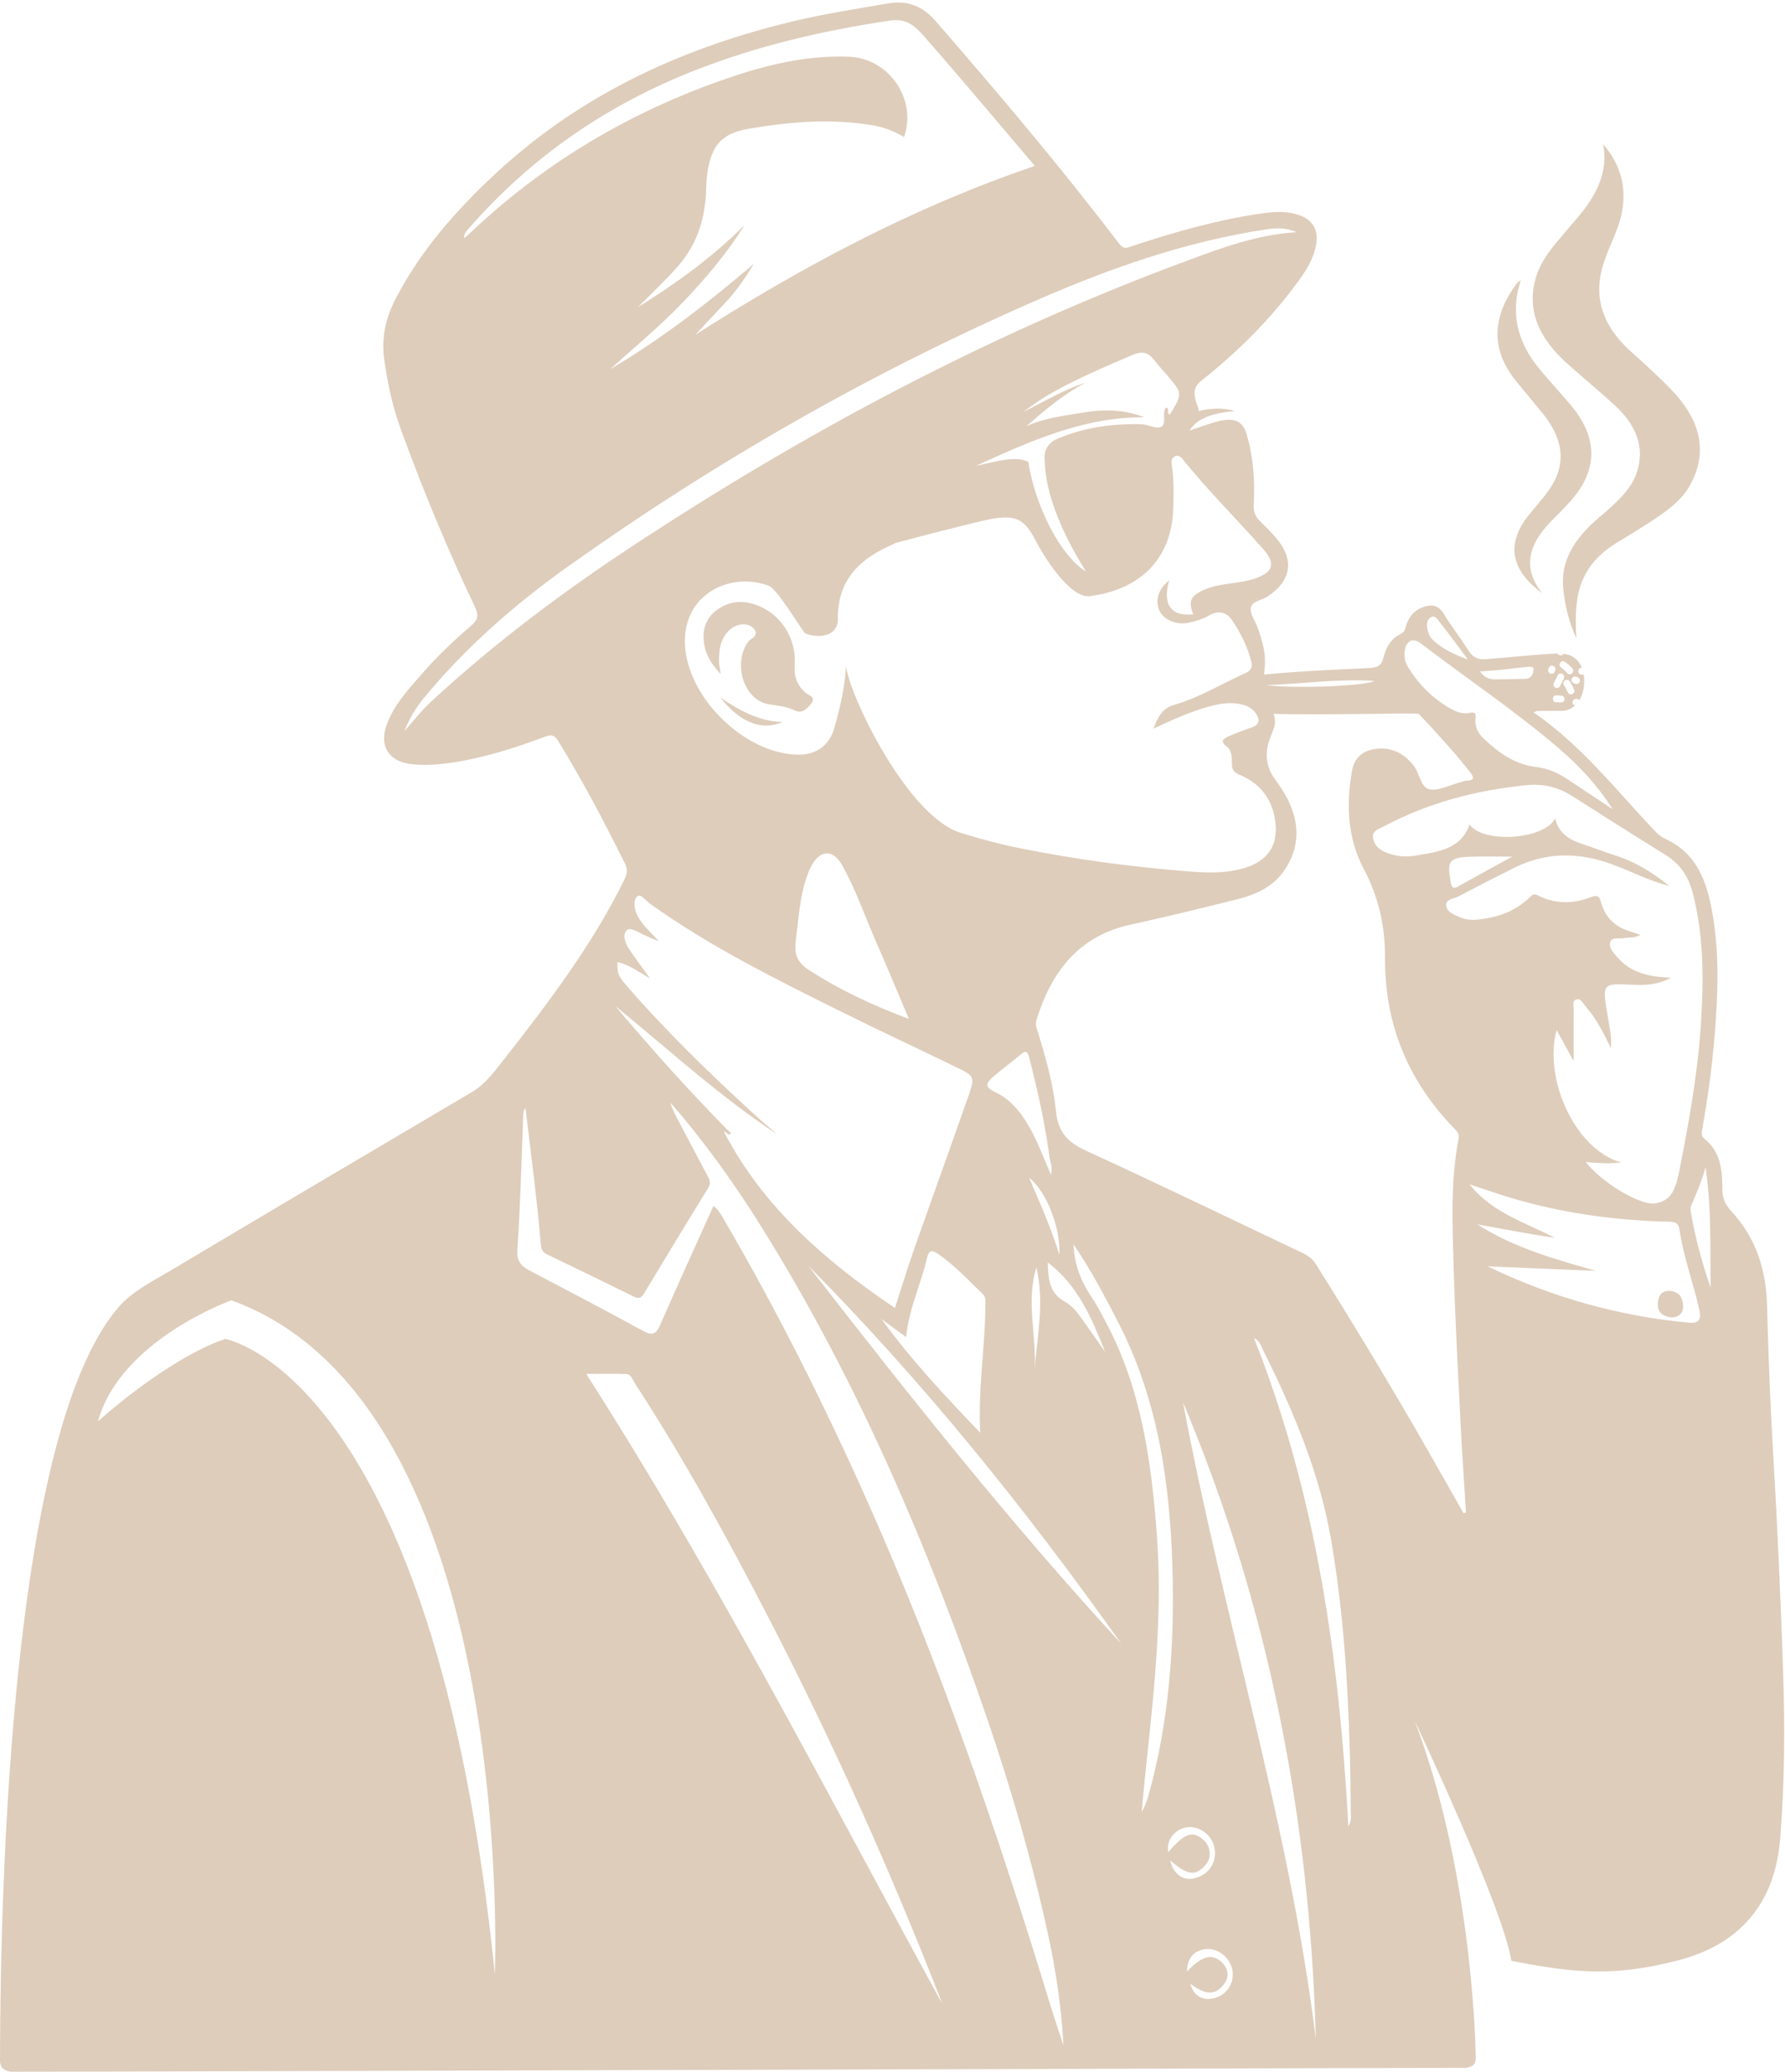 <?xml version="1.0" encoding="UTF-8" standalone="no"?><svg xmlns="http://www.w3.org/2000/svg" xmlns:xlink="http://www.w3.org/1999/xlink" fill="#decdbb" height="2280.1" preserveAspectRatio="xMidYMid meet" version="1" viewBox="0.0 -2.8 1965.2 2280.1" width="1965.2" zoomAndPan="magnify"><g id="change1_1"><path d="M1764.9,155.8c20.4,23.5,25.8,48.9,20.7,75.4c-4.1,21.1-16.5,40.9-21.9,61.8c-8.6,33.2,1.1,63.4,31.5,90.8 c15.6,14,31.2,28.1,45.3,42.8c31.4,32.8,40.6,67.7,20,104.9c-9.1,16.5-26.5,29.2-45.3,41.2c-11.1,7.1-22.4,14.2-33.9,21 c-29.8,17.7-42.2,40.5-45.2,66.1c-1.6,13.2-1.5,26.4-0.6,39.7c-8.4-17.7-12.4-35.7-14.4-54.2c-3.3-29.4,11.3-54.6,38.2-77.5 c17.9-15.3,36-30.7,42.6-50.1c9.3-27.2,0.3-52-24.2-74.5c-16.9-15.5-34.9-30.4-52.1-45.7c-32-28.4-45.1-59.9-34.6-95.1 c4-13.4,12.1-25.7,22-37.6c7.4-8.9,15-17.9,22.6-26.7C1757.8,212.6,1771.1,185.8,1764.9,155.8z"/><path d="M1697.9,650.1c-35.3-26-39.9-54.8-14.6-86.3c10-12.4,21.5-24.3,28.3-37.7c13.1-26,5.7-50.5-13.3-74.1 c-9.5-11.7-19.3-23.2-28.8-34.9c-29.2-35.7-26.2-71.4-0.3-107.1c1.1-1.5,2.2-2.9,5.1-4.2c-1.1,4.2-2.5,8.4-3.4,12.6 c-5.9,29.6,1.6,57.6,23.2,83.9c11,13.3,22.9,26.3,34.2,39.5c31.9,37.3,32.2,74.4-3,111c-4.3,4.4-8.3,9-12.8,13.3 C1684.9,592.3,1673.6,619.7,1697.9,650.1z"/><path d="M793.5,739c-10-10.6-15.7-19.9-17.8-30.7c-3.1-15.9,0.1-30.2,14.1-40.2c15.6-11.1,32.4-10.3,48.9-2.5 c23.8,11.2,38.1,37.1,36.2,63.2c-0.9,12.3,2.4,23,12.5,31.3c3.1,2.5,11.1,4.3,5.9,11.1c-4.3,5.7-10.2,11.8-18,8 c-9.4-4.6-19.2-5.2-29.1-6.9c-27.1-4.7-39.6-43.7-22.8-68.5c2.8-4.2,13.2-6.4,6.6-14.6c-5.6-6.9-18.4-6.2-26.3,0.9 c-11.1,9.9-12.3,23.2-12,36.9C791.9,730,792.6,732.8,793.5,739z"/><path d="M861.8,791.8c-23,9.9-46.2,1.2-68.7-26.7C814.2,779.1,836,791.3,861.8,791.8z"/><path d="M1840.1,1447.1c-9.4-1-15.4-5.6-14.9-15.2c0.4-8.2,3.8-14.7,13.8-13.9c9.9,0.8,13.7,7.7,14,16.1 C1853.4,1442.3,1848.5,1447.1,1840.1,1447.1z"/><path d="M1963.1,1836.7c-2.6-78-6-155.9-10.6-233.8c-3.4-56.6-5.6-113.2-7.1-169.8c-1.1-39.5-12.7-74.4-39.7-103.3 c-7.3-7.8-9.7-15.7-9.6-25.8c0.2-20.1-2.4-39.7-19.6-53.5c-3.8-3-3.1-6.6-2.5-10.3c6.1-33.9,10.8-67.8,13.6-102.2 c4-47.8,5.8-95.3-3.6-142.7c-6.5-32.9-18.8-60.8-51.6-75.4c-4.4-2-8.2-5.8-11.7-9.4c-42.2-44.7-80.3-93.6-132.5-129.4 c9.1-1.9-9.8-1.3,31.8-1.6c4.8,0,9.7-2,13.9-5.8c-0.2-0.1-0.4-0.3-0.7-0.4c-4.4-2.3-0.5-8.9,3.9-6.6c0.6,0.3,1.2,0.7,1.7,1.1 c3.3-5.4,5.4-12.7,5.3-21.8c0-2.2-0.2-4.3-0.5-6.3c-0.8,0-1.6,0-2.3,0c-4.9,0-4.9-7.7,0-7.7c0.1,0,0.2,0,0.3,0 c-3.5-8.6-10.4-14.1-20.2-15.3c0,0,0,0,0,0c-1.7,2.9-5.4,2-6.7-0.2c-20.1,0.6-60.9,4.9-78.9,6.2c-9.2,0.6-14.6-2.3-19.4-9.9 c-8.7-13.9-18.8-26.8-27.4-40.7c-6-9.8-14-9.7-22.8-6.5c-8.7,3.2-14.5,9.6-17.6,18.5c-1.4,3.8-1.5,8.6-6,10.6 c-11.4,5.2-16.8,15.1-19.5,26.4c-2.1,8.7-6.9,10.9-15,11.3c-23,1.2-71.4,2.9-116.5,7.2c2.5-18.4,1.1-28.8-7.2-52.1 c-2.5-7.1-8.4-14.5-7.4-21c1.2-7.9,12.3-8.6,18.7-12.9c26.3-17.5,29.7-40.8,8.8-64.8c-5.5-6.3-11.4-12.3-17.4-18.2 c-5.2-5-7.2-10.4-6.8-17.8c1.4-26.1-0.3-52-7.7-77.3c-3.6-12.3-10.6-17.8-24.1-16c-12.8,1.6-24.2,7.1-38.9,11.5 c6.5-10.2,18.5-18.6,49.6-21.4c-12-4.1-27.4-3-39.5,0c0-4.8-2.2-7.1-3.1-10.6c-4.5-17.4,2-19.3,15-30 c35.1-28.9,67.1-61.1,94.3-97.6c10.3-13.8,20.3-27.9,23.2-45.6c2.6-15.9-4.2-27.1-19.5-32.1c-14.4-4.8-29.1-3.4-43.6-1.2 c-47.4,7.2-93.3,20.2-138.8,35.3c-5.2,1.7-9.7,4.6-15.1-2.4c-64.1-84.3-132.5-165-201.9-244.9C1015.9,4,999.3-2.8,977.5,1 c-32.6,5.7-65.3,10.6-97.7,18.1C755.4,47.9,642.3,99.1,547.5,186.5c-44,40.7-83.6,85.1-111.5,138.7c-10.9,20.8-16.4,42.9-13.1,66.8 c3.7,27.1,9.5,53.7,19,79.4c24.1,65.9,50.9,130.7,81.1,194c4.1,8.5,3.4,13.8-4,20.2c-18.8,16.1-36.9,33.1-53.2,51.8 c-15.7,18-32.5,35.5-40.5,58.7c-7.8,22.5,3.2,39.3,27,42c14.2,1.7,28.6,0.8,42.7-1.2c36.3-5.1,71.1-16.1,105.2-29 c6.7-2.5,10.2-1.8,14.2,4.6c26.9,43.7,50.8,89,73.5,134.9c3.1,6.2,2.9,11.1-0.3,17.5c-35.6,72.5-84.1,136.3-133.7,199.5 c-10,12.8-19.7,26-34.3,34.7c-111,65.5-222,131-332.7,197c-20.1,12-41.6,22.3-57.2,40.7C12.7,1574.1,0.4,2065.9,0,2264.2 c0,8.5,3.1,11,11,13.1c186.6,0,1440.1-4.2,1602.8-4.2c8.5-1.5,11.1-4,10.9-12.4c-0.4-30.2-7-211.6-67.2-369.6 c0,0,97.5,205.8,106.4,264.1c70.4,13.9,113.8,17.6,183.9-0.5c67.9-17.6,106.3-63,112-133C1964.8,1960,1965.2,1898.4,1963.1,1836.7z M1722.3,767.6c-0.6,2.2-2.7,3-4.7,2.7c-1.4-0.2-2.9-0.1-4.3-0.1c-4.9,0-4.9-7.7,0-7.7c2.1,0,4.2,0.1,6.3,0.4 C1721.6,763.2,1722.8,765.8,1722.3,767.6z M1730.5,761.3c-2.2,0.6-3.9-0.8-4.7-2.7c-1.1-2.6-2.5-5.1-4.1-7.5 c-2.7-4.1,3.9-8,6.6-3.9c1.9,2.9,3.5,6.1,4.9,9.3C1734,758.5,1732.3,760.8,1730.5,761.3z M1735,741.9c0.6,0.2,1.1,0.4,1.7,0.6 c1.9,0.7,3.3,2.6,2.7,4.7c-0.5,1.9-2.8,3.4-4.7,2.7c-0.6-0.2-1.1-0.4-1.7-0.6c-1.9-0.7-3.3-2.6-2.7-4.7 C1730.8,742.7,1733,741.2,1735,741.9z M1717.5,726.8c1-1.7,3.6-2.6,5.2-1.4c3,2.2,5.8,4.6,8.3,7.3c3.3,3.7-2.1,9.1-5.4,5.4 c-2-2.3-4.3-4.3-6.8-6.1C1717.2,730.9,1716.4,728.8,1717.5,726.8z M1715,740.3c0.9-1.9,3.6-2.3,5.2-1.4c1.9,1.1,2.2,3.4,1.4,5.2 c-1.3,2.8-2.8,5.6-4.2,8.4c-0.9,1.9-3.5,2.4-5.2,1.4c-1.9-1.1-2.3-3.4-1.4-5.2C1712.2,745.9,1713.7,743.1,1715,740.3z M1704.5,733.9c0.1-0.8,0.5-1.6,0.9-2.3c2.4-4.3,9-0.5,6.6,3.9c-0.4,0.4-0.4,0.5-0.2,0.5c-0.3,2.1-2.9,3.2-4.7,2.7 C1705,738.1,1704.2,736,1704.5,733.9z M544.8,2169.8c-67.2-659.8-296.9-699-296.9-699c-65,22.3-140,90.7-140,90.7 c24.6-89.6,146.8-133.2,146.8-133.2C570.6,1542.5,544.8,2169.8,544.8,2169.8z M1833.5,938c16.1,9.9,25.3,23.7,30,41.6 c12.7,48.2,12.2,97,9,146.2c-3.6,54.6-13.4,108.1-24,161.6c-1.4,6.9-3.3,14-6.3,20.4c-5.1,10.7-17.4,15.9-28.6,13.3 c-20.5-4.6-53.1-26.1-67.8-45c12.5,1.1,24.3,2.3,38.8,0.5c-52.4-15.4-85.3-94.5-70.8-145.6c6.3,11.5,12.2,22,18.7,33.9 c0-19.6-0.2-37.3,0.1-55c0.1-4.4-2-11,2.5-12.6c5.4-2,8,4.8,11.2,8.3c11.7,13.3,19.3,29.1,27.2,45c1.3-12.8-1.9-25.1-3.9-37.3 c-5.5-33.8-5.7-33.9,28-32.3c13.5,0.6,26.7,0.4,42.1-7.7c-18.6-0.8-33.5-3.3-46.6-11.7c-4.9-3.1-9.3-7.2-13.1-11.6 c-4-4.7-9.5-10.4-7-16.5c2.2-5.4,9.8-2.8,14.9-3.8c5.7-1.1,11.8,0.2,18.1-3.6c-3.7-1.3-6.8-2.4-10.1-3.4c-16.6-4.7-28-14.6-33-31.5 c-1.7-5.9-2.3-10.2-12.3-6.3c-18.5,7.2-38.6,7.4-57.2-2.1c-4.4-2.2-5.9-1.4-9,1.7c-16.2,16.1-36.6,22.9-58.9,24.9 c-6.3,0.6-12.5-0.2-18.5-2.8c-6.6-2.9-14.7-5.8-14.8-13.6c-0.1-6.5,8.6-6.6,13.5-9.2c20.4-10.8,40.9-21.3,61.6-31.6 c35.6-17.7,71.9-17.1,108.5-3.4c20.7,7.7,40.4,18,62,23.5c-18.5-15-38.4-27.3-61.3-34.2c-10.8-3.3-21.3-7.8-32.1-11.2 c-15-4.8-28.2-11.2-32.2-29.1c-11.7,23.6-79.6,28.1-94.2,6.8c-9.8,27.5-34.6,29.8-57.8,34c-12.5,2.3-25.1,1.3-36.9-4.4 c-6.6-3.2-10.9-8.3-11.7-15.3c-0.9-7.6,6.3-9.2,11.2-11.8c49.5-26.5,102.7-40.3,158.4-45.8c18.4-1.8,34.9,2.5,50.2,12.3 C1765.4,895.1,1799.2,916.9,1833.5,938z M1619.4,940.1c14-0.5,28.1-0.1,45.4-0.1c-21.8,12-40.5,22.1-59,32.6 c-6.1,3.4-7.7,1.5-8.7-4.7C1593,944.5,1595.5,940.9,1619.4,940.1z M1688.2,732.8c0.3,4.2-0.9,8.6-5.1,10.7 c-2.1,1.1-0.3,0.7-33.8,1.4c-7.1,0.2-14.1-0.3-19.8-8.7C1672.7,733.5,1687.8,728.5,1688.2,732.8z M1575,676.7 c5.3-3.3,8.5,3.4,11.2,6.8c9.6,12,18.6,24.4,29.9,39.6c-16-6.1-27.9-11.8-37.8-20.8c-3.3-3-5.1-6.3-6.4-11.1 C1570.2,684.9,1570.9,679.3,1575,676.7z M1546.6,713.1c1.7-10.9,9.2-14.3,17.5-7.9c50.3,38.5,103.2,73.8,151.4,115 c22.9,19.6,43.6,41.6,59.9,67.6c-16-10.7-32.1-21.2-48.1-32c-10.9-7.4-22.6-12.9-35.8-14.4c-23.4-2.7-41.3-15.5-57.7-31 c-6.4-6-10.4-13.1-9.3-22.3c0.6-5,0-7.7-6.6-6.3c-7.1,1.6-14.2-1-20.5-4.5c-19.5-10.8-34.8-26.1-46.6-44.9 C1547,726.5,1545.5,719.9,1546.6,713.1z M1513.1,746.6c-11.4,6.1-90.7,8.5-119,4.7C1433.7,749.7,1473.3,744.1,1513.1,746.6z M1390.7,601.5c14.3,16.2,11,25.7-9.8,32.7c-10.9,3.6-22.2,4.4-33.3,6.2c-7.9,1.2-15.7,3-23,6.4c-14.1,6.6-16.4,12.2-10.9,26.5 c-24.5,2.8-34.3-11.2-26.4-37.4c-11.9,9.4-15.9,21.6-10.9,33.2c4.4,10.2,18.9,16.4,32.4,13.4c7.7-1.7,15.3-3.7,22.3-7.9 c9.6-5.8,19.2-4,25.4,5.3c9.4,13.9,16.9,28.9,21.1,45.4c1.8,7-0.9,10.2-6.5,12.7c-26.3,11.9-51,27.2-79.2,35.2 c-11.4,3.2-17.5,13.2-22,26c21.5-10.2,41.6-19.2,63-24.9c11.5-3,23-4.7,34.8-1.6c6.3,1.6,11.8,4.6,15.3,10.2 c4,6.4,3.9,11.7-4.4,14.7c-9,3.3-18.2,6.4-26.9,10.4c-4.8,2.2-8.6,5.4-1.3,10.7c6.2,4.6,5.8,12.8,5.9,19.7c0.1,6.7,3,9.2,8.7,11.6 c24.3,10.2,37.3,29.3,39.4,55.3c1.9,23.5-9.6,39.1-32.1,46.5c-22.1,7.3-45,6.1-67.4,4.2c-60.5-4.9-120.7-13-180.3-24.9 c-22.6-4.5-44.8-10.4-66.8-17.2c-58.3-18-121.8-149.1-126.5-183.8c-0.7,26.1-10.1,59.2-12.6,68c-5.7,20-20.5,30.3-41.3,29.7 c-56.5-1.7-116.5-59.1-122.8-115.3c-6.7-60.2,48.7-87,92-70.5c9.1,3.5,35.2,47.2,39.4,51.8c2.2,2.4,32.7,10.3,36.4-12.3 c-1.5-49.8,28.8-71.6,62.6-86.1c-16.5,3.4,94.6-25.1,106.5-27.1c27.5-4.6,36.8,0.4,49.3,24.9c6.6,12.9,36.3,62.9,59,60.1 c51.1-6.4,90.5-36.9,92-98c0.4-15.1,0.7-30.2-1.6-45.3c-0.7-4.3-1-8.9,3.8-10.8c4.3-1.7,7,2,9.3,4.9 C1330.8,538,1361.8,568.8,1390.7,601.5z M1166.3,1378.3c-8.7-28.7-20.9-56-33.2-84.8C1151.8,1307.9,1168.1,1349.1,1166.3,1378.3z M1216.8,1485.3c-8.1-11.6-16.2-23.3-24.5-34.9c-5.6-7.9-11.7-16.1-20-20.6c-16.9-9.3-18.3-24.4-18.7-43.2 C1187.7,1412.7,1202.2,1449.1,1216.8,1485.3z M1141,1392.3c9.2,38.4,0.7,76.3-2.1,114.4C1141.9,1468.6,1129,1430.1,1141,1392.3z M1157,1290c-9.1-20.8-16.3-41.3-28.1-59.6c-8.6-13.3-18.8-24.4-33.4-31.3c-10.8-5.1-11.2-9-1.9-17c9.5-8.2,19.7-15.5,29.3-23.7 c5.7-4.9,8.1-5.4,10.3,3.1c9.1,35.7,17.2,71.5,22.1,108C1156.1,1275.9,1159.2,1282.1,1157,1290z M1079.2,1574.1 c-38.5-40.2-76.2-80.3-108.8-125.3c8.7,6.5,17.5,12.9,27.2,20c3-31.2,16.4-58.3,23.1-87.3c1.9-8.1,4.9-9.1,11.8-4.4 c18.6,12.6,33.5,29.1,49.6,44.4c2.4,2.3,2.8,5,2.8,8C1085,1477.8,1076.5,1525.5,1079.2,1574.1z M1000.7,1118.6 c-40.7-15.2-76.2-31.9-109.9-53.7c-15.1-9.7-16.4-19.7-14.5-34c2.9-22.4,4-45.1,11.3-66.8c1.8-5.5,4-11.1,7-16.1 c9.3-15.6,22.8-15.4,31.9,0.4c15.3,26.7,25.1,55.8,37.4,83.9C975.9,1059.8,987.6,1087.7,1000.7,1118.6z M1194.2,451 c-21.5,3.6-43.6,6-64.1,15.2c20.4-17.8,40.7-34.9,64.4-47.6c-24,7.6-45.1,20.9-67.9,31.9c3.9-2.8,7.8-5.7,11.8-8.5 c4.1-2.8,8.3-5.7,12.6-8.3c30.3-18.1,62.8-31.6,95.2-45.6c14.1-6.1,19.5-1.3,26.5,7.8c3.8,5,8.2,9.5,12.3,14.3 c17.1,20.1,17.1,20.1,2.9,43.3c-4.1-1.1,0.3-6.5-3.8-7.7c-0.4,0.3-0.9,0.4-1.1,0.7c-3.6,6.7,1.7,17.6-4.9,20.6 c-5.6,2.5-14.3-2.8-21.7-3c-31.3-0.8-61.7,3.4-90.9,15.4c-11.2,4.6-16.5,12.4-15.4,24.4c0.9,9.5-0.3,49.5,45.5,122.2 c-28.1-16.8-56.3-72.7-63.4-120.4c-14.1-8.2-43.7,1.7-57.7,4.2c59.2-27,118.2-53.8,185.4-53.5 C1238.4,448.1,1215.8,447.4,1194.2,451z M514.8,256.3c-0.9,0.9-2,1.5-4,2.9c0.2-5.7,3.6-8.7,6.4-11.8 C584.9,170.2,667,113.5,762.4,75.7c70.6-28,143.9-45,218.7-56c16.1-2.4,26.4,6.1,35.7,16.8c16.6,18.9,33.1,38,49.4,57.2 c24,28.1,47.8,56.3,73.1,86.1c-133.6,45.4-255.9,110.6-373.7,185.8c11.4-12.2,22.8-24.4,34.2-36.6c11.7-12.6,21.2-26.7,30.2-41.5 c-49.9,42.7-101.6,82.6-158.2,116.1c26.6-24.2,54.4-47,79.3-73c25.3-26.4,48.9-54,68.4-85.4c-35.2,35-75,64-117.2,90.1 c14.8-14.9,30.2-29.3,44.1-45.1c20.1-22.8,29.1-49.6,30.8-79.3c0.4-8,0.4-16,1.6-23.8c4.7-29.8,15.4-42.9,45-48.1 c45.6-7.9,91.6-11.6,137.7-3.8c12.2,2.1,23.2,6.7,33.8,12.8c14.5-41.8-16.6-86.7-60.9-88.4c-50.9-1.9-99.1,11.2-146.2,28.2 C685.5,124.8,593.9,180.6,514.8,256.3z M475.9,768.2c-11.2,10.3-20.5,22.1-30.6,33.6c5.2-13.4,12.4-25.6,21.6-36.7 c46.1-55.7,100-102.9,158.7-144.6C787.9,505,960,406.6,1142.6,327.1c80.5-35.1,163.1-64,250.5-77.3c10.7-1.6,21.4-2.7,34.5,2.9 c-43.6,2.8-81,16.8-118.2,30.5C1091.3,363.6,887.5,472,693.9,599.8C617.1,650.4,543.7,705.8,475.9,768.2z M829.2,1222.5 c-48.3-44.2-95.2-89.8-138.3-139.2c-10.8-12.4-11.5-15.2-11-27.3c13.4,3.2,23.9,11.3,35.7,18c-7.1-9.9-14.4-19.7-21.4-29.8 c-4.8-7-9.7-16.6-4.6-22.8c3.8-4.7,13,2,19.3,4.7c5.2,2.2,10.1,5.1,16.1,6.5c-5.1-5.4-10.4-10.5-15.2-16.1 c-3.2-3.8-6.3-7.9-8.4-12.4c-3.1-6.6-4.5-16-0.1-20.1c4.2-4,9.5,4.4,14,7.6c67.2,48.1,141.1,84.4,214.8,121 c41,20.3,82.5,39.6,123.6,59.6c19.1,9.3,19.8,10.4,12.7,30.7c-20.1,57.4-40.8,114.6-61,172c-7.2,20.5-13.4,41.3-20.1,61.9 c-76.8-51.9-144.9-110.8-188.2-193.9c1.6-1.3,3.8,4.8,7.9,1.9c-44.7-45-86.8-92-127.6-140.4c58.7,47.8,114.5,99.2,178.1,141.1 C846.6,1237.7,837.7,1230.3,829.2,1222.5z M645.4,1509.3c15.8,0,30.2-0.4,44.5,0.2c5,0.2,6.4,6.2,8.9,9.9 c54.6,83.8,102.5,171.5,148.4,260.3c70.2,135.8,132.5,275.2,188.2,417.5c0.6,1.5,1,3,1.5,4.5C910,1969.9,789.6,1734.4,645.4,1509.3 z M1155.6,2201.4c-57.5-188.3-121.3-374.3-201.7-554.2c-46.8-104.7-98.1-207-155.9-306.1c-3.3-5.7-6.4-11.8-12.5-16.7 c-20,44.4-39.6,87.4-58.6,130.8c-4.2,9.6-8,12.7-18.5,7c-41.2-22.6-82.9-44.4-124.5-66.2c-9.8-5.1-15.2-10-14.3-23.5 c3.4-49.4,4.5-99,6.5-148.5c0.1-2.4,0.3-4.7,2.4-7.2c3.3,27.4,6.8,54.7,10,82.1c2.6,22.9,5.1,45.9,7,68.9c0.5,5.6,2.9,8.2,7.4,10.3 c31.8,15.3,63.5,30.6,95.1,46.2c5.6,2.8,8.1,1.3,11-3.5c23.4-38.8,46.9-77.6,70.7-116.1c3.1-5,2-8.2-0.3-12.5 c-12.3-22.9-24.3-46-36.4-69c-2-3.9-3.7-8-4.8-12.4c37.3,42.9,70.2,88.8,100.2,136.9c106.4,170.5,184.5,354,249.3,543.7 c26.4,77.4,49.1,156,66.4,236c8.6,39.8,14.5,80,16.7,121.1C1165.7,2232.7,1160.4,2217.1,1155.6,2201.4z M889.6,1389.9 c127.3,128.6,240.3,269,344.9,416.4C1112.2,1673.6,1000.2,1532.3,889.6,1389.9z M1256.9,1991.4c1.8-18.7,3.5-37.4,5.5-56 c9-83.1,17.5-166.4,11.2-250c-6.1-80.5-17.2-160.2-56.1-233c-4.9-9.2-9.7-18.7-15.5-27.3c-11.5-17-19.2-35.2-20.1-58.3 c19.5,28.4,34.5,57.3,49.5,86.4c43.4,84.5,56.6,175.6,59.4,269.1c2.5,85.6-3.6,170.1-26.9,252.9 C1262.1,1980.7,1260.2,1986.2,1256.9,1991.4z M1288.3,2044.7c19,16.7,28,17.6,39,5c7.1-8.1,5.8-20.5-2.9-28 c-11.6-10-20.4-6.8-38.2,14c-2.4-12.7,6.1-24.5,19.4-27.2c13.3-2.7,28,7.3,31.2,21.1c3.8,16.6-5.5,31.2-22.3,34.9 C1302.4,2067.3,1291.9,2060,1288.3,2044.7z M1336.1,2196.5c-12.7,2.9-22-2.9-25.7-16c17.2,12.5,26.9,12.9,36.5,1.3 c6.9-8.4,6-18-2.5-25.6c-10.4-9.3-21.8-6-37.6,10.9c0.1-14.6,7.8-23.6,21.2-24.8c13.5-1.2,27,10.2,29,24.2 C1358.9,2180.7,1350.1,2193.4,1336.1,2196.5z M1302.4,1540.5c94.5,224.3,139.7,458.8,146.3,701.2 C1419.4,2003.8,1346.2,1775.2,1302.4,1540.5z M1484.5,2007.2c-10-184.4-35.1-363.9-103.9-537.3c5.9,2.8,6.4,6,7.8,8.6 c1.5,3,2.9,6.1,4.4,9.1c32.3,65.3,60.3,132.1,72.7,204.4c13.1,76.3,18.3,153.3,20.5,230.5c0.7,23.1,0.9,46.2,1.1,69.3 C1487.1,1996.3,1488.2,2001,1484.5,2007.2z M1611.3,1662.6c-13-22.8-26-45.6-39-68.5c-39.7-69.6-81.3-138.2-123.9-206.1 c-4.2-6.7-10.1-9.7-16.5-12.8c-78.9-37.4-157.4-75.5-236.8-111.8c-20.1-9.2-30.3-20.8-32.5-43.1c-3.1-29.9-11.2-59.2-20.3-88 c-1.3-4.1-2.7-7.8-1.3-12.2c16.4-53.1,46.2-92.7,103.9-105.3c39.3-8.6,78.4-18.1,117.4-27.9c20.2-5.1,39.2-13.5,51.5-31.5 c17.3-25.3,17.4-51.8,3.8-78.6c-4-7.8-8.9-15.2-14.1-22.3c-9.5-13-11-26.8-6.3-41.8c3.9-12.4,9-16.9,5-29.9 c49.5,1.7,146.8-1.1,159.7,0c17.2,18,41.8,45,56.9,64.7c4.8,6.2,3.6,8.5-3.9,8.9c-2.9,0.2-5.7,1.5-8.5,2.2 c-10.9,2.8-22.6,9.3-32.6,7.3c-9.9-2-10.6-17.2-17.1-25.6c-10-12.8-22.3-20.2-38.8-19.2c-15.8,0.9-26.6,8.7-29.4,24.4 c-6.6,37.2-4.9,74.5,12.9,108c16.3,30.8,23.6,63.1,23.4,96.8c-0.5,73.7,25,136.1,76,188.6c3.1,3.2,6.2,5.8,5,11.8 c-9,47-6.8,94.5-5.4,141.9c1.7,57.5,4.8,114.9,7.7,172.4c1.6,32.3,3.9,64.5,5.9,96.7C1613,1662,1612.1,1662.3,1611.3,1662.6z M1859.6,1452.9c-77.6-7.1-151.3-28-221.9-62c39.7,1.7,79.4,3.3,119.2,5c-45-13-90-25.2-130.4-51.2c13.9,2.5,27.9,5,41.8,7.6 c14.4,2.6,28.7,5.2,43.3,7.2c-31.7-16.9-67.8-26.5-93.8-58.9c16.9,5.6,30.4,10.3,44.1,14.5c57.4,17.3,116.2,25.4,176,26.7 c7,0.1,10,1.4,11.2,9.2c4.4,29.9,15.3,58.4,21.8,87.9C1872.8,1448.5,1871.5,1454,1859.6,1452.9z M1861.8,1332.6 c-0.5-2.8-0.9-6.1,0.1-8.6c6-13.6,11.8-27.3,15.8-42.1c6.7,44.1,5,88.2,5.6,132.5C1874.1,1387.7,1866.6,1360.5,1861.8,1332.6z"/></g></svg>